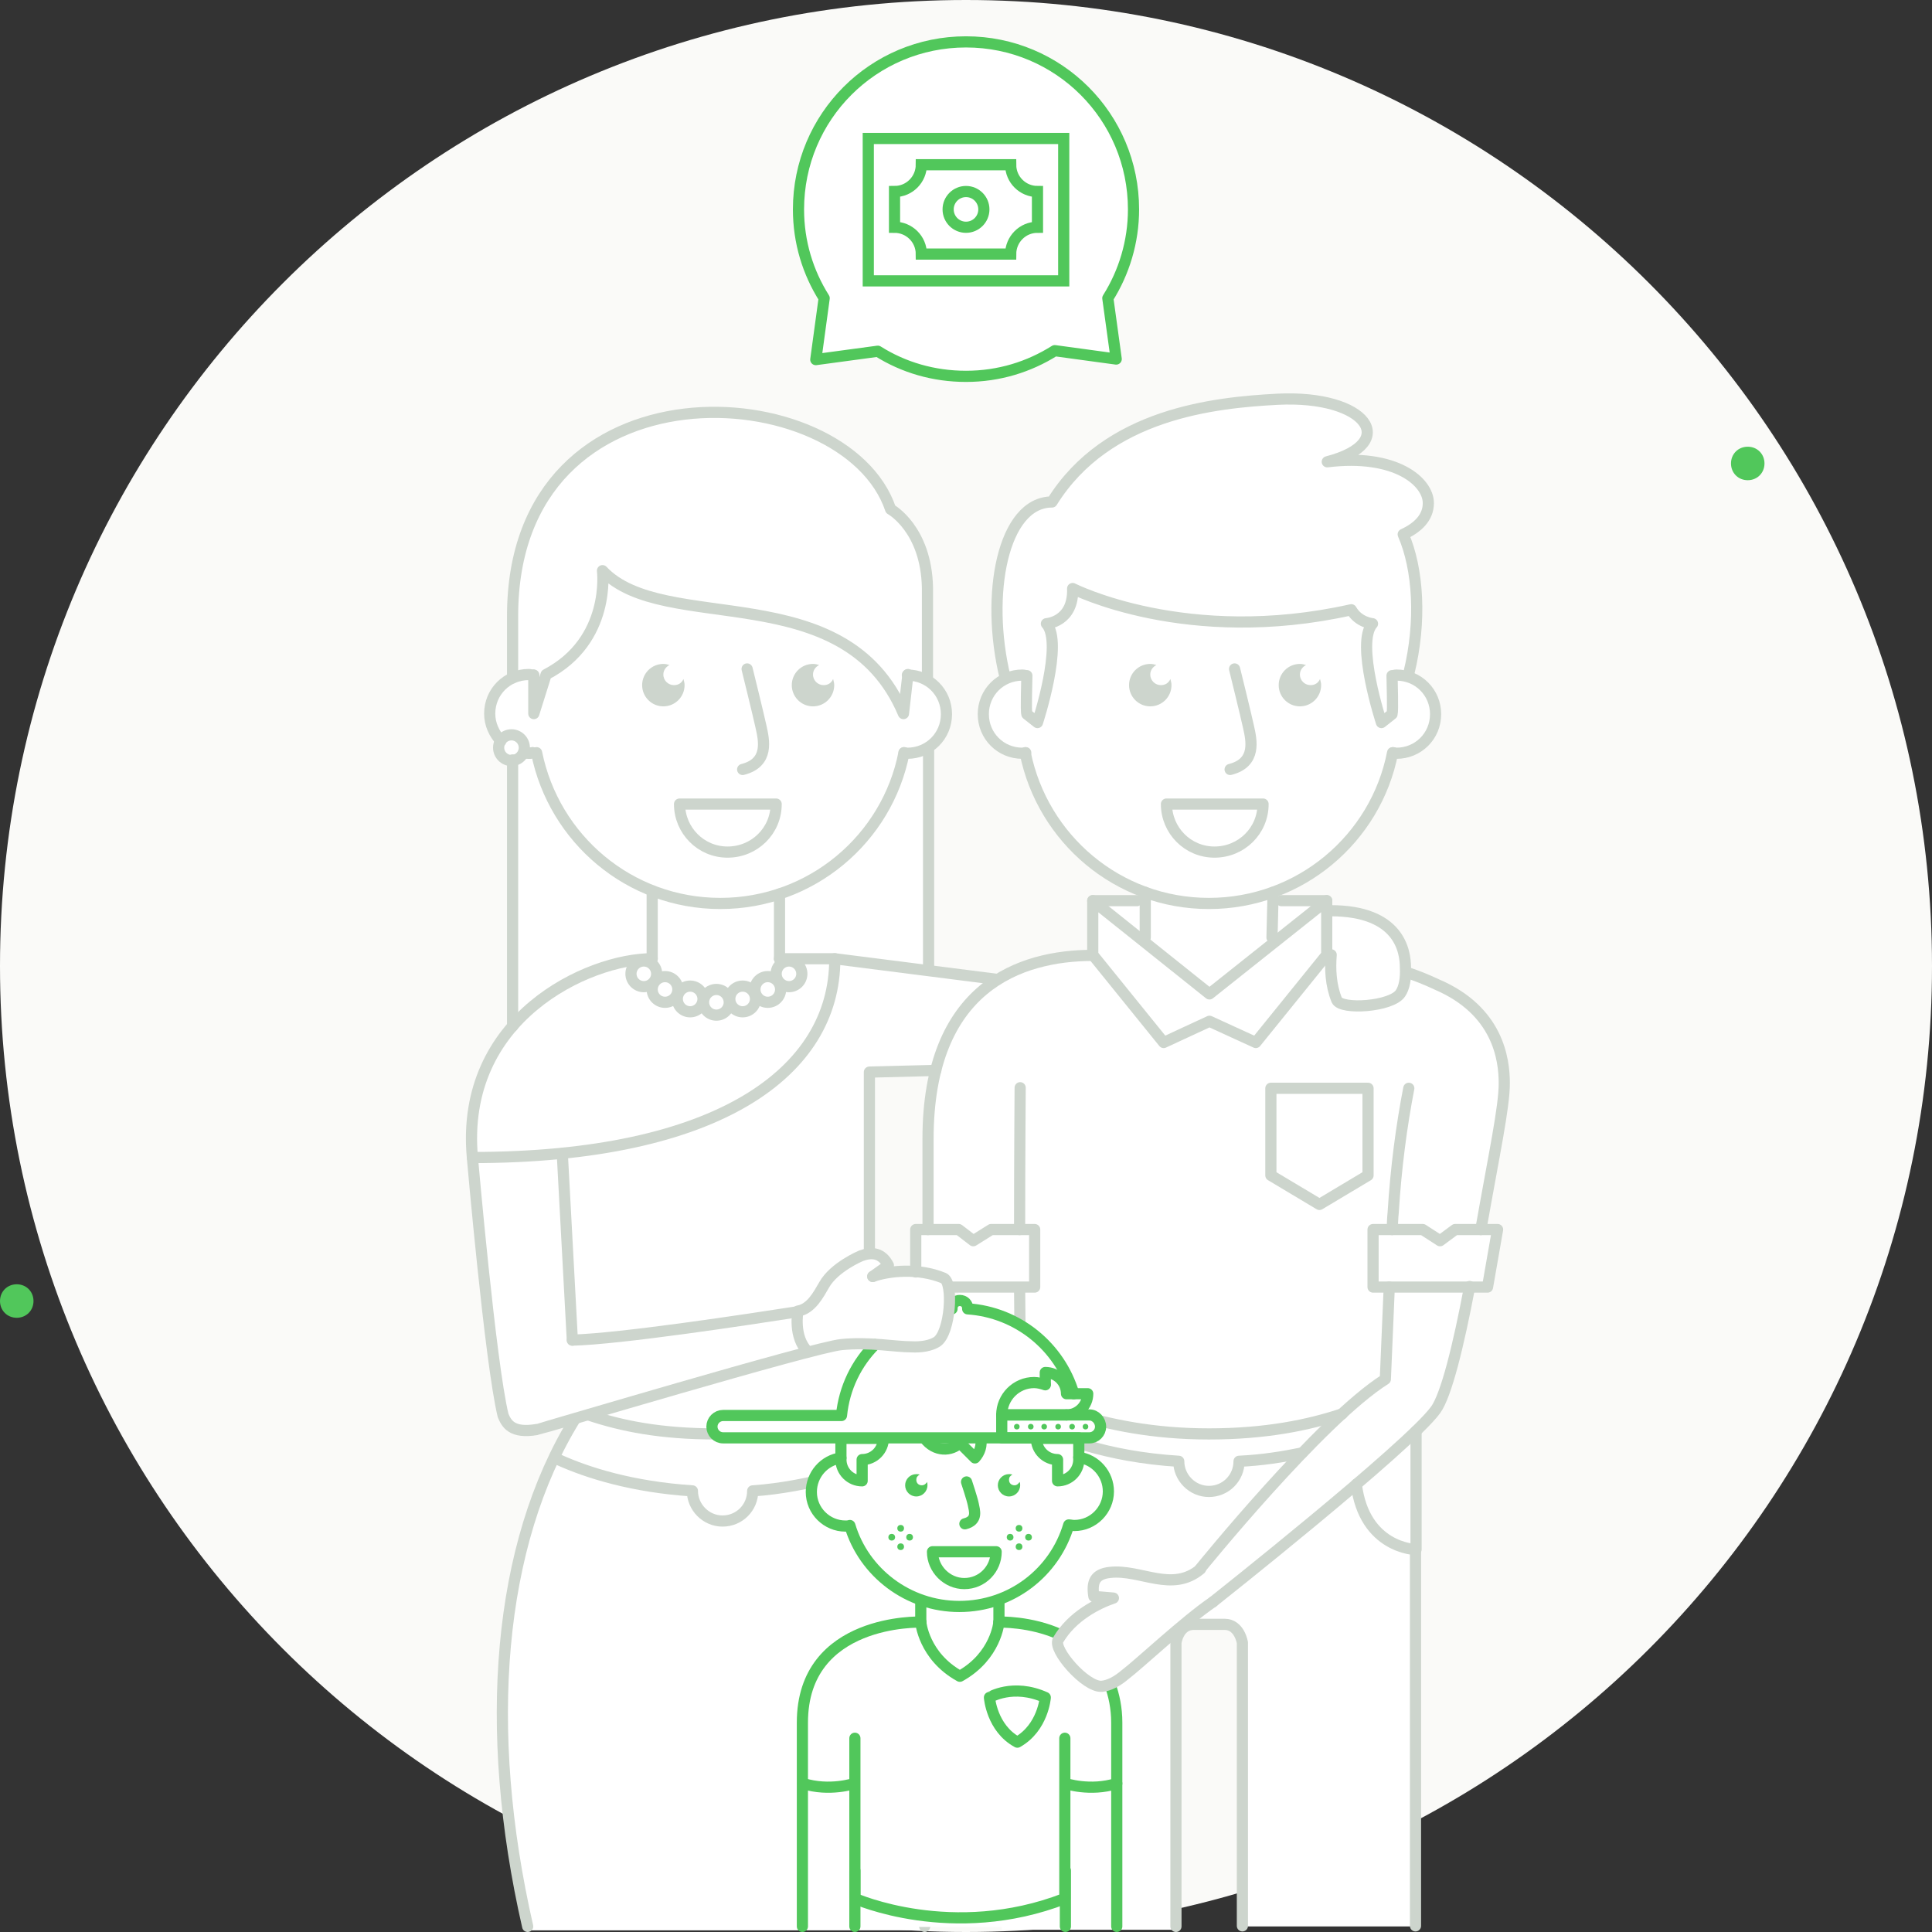 <?xml version="1.0" encoding="utf-8"?>
<!-- Generator: Adobe Illustrator 21.0.0, SVG Export Plug-In . SVG Version: 6.00 Build 0)  -->
<svg version="1.1" id="Camada_1" xmlns="http://www.w3.org/2000/svg" xmlns:xlink="http://www.w3.org/1999/xlink" x="0px" y="0px"
	 viewBox="0 0 346 346" style="enable-background:new 0 0 346 346;" xml:space="preserve">
<rect x="0" y="0" width="346" height="346" fill="#333333" stroke="none"/>
<style type="text/css">
	.st0{fill:#FAFAF8;}
	.st1{fill:#FFFFFF;}
	.st2{fill:none;stroke:#F8AF0A;stroke-width:2;stroke-linecap:round;stroke-linejoin:round;}
	.st3{fill:none;stroke:#CDD5CD;stroke-width:2;stroke-linecap:round;stroke-linejoin:round;}
	.st4{fill:#CDD5CD;}
	.st5{fill:#FFFFFF;stroke:#51C75B;stroke-width:2;stroke-linejoin:round;}
	.st6{fill:#51C75B;}
	.st7{fill:#FFFFFF;stroke:#51C75B;stroke-width:2;}
	.st8{fill:none;stroke:#51C75B;stroke-width:2;}
	.st9{fill:none;stroke:#51C75B;stroke-width:2;stroke-linecap:square;}
	.st10{fill:none;stroke:#51C75B;stroke-width:2;stroke-linecap:round;stroke-linejoin:round;}
</style>
<path id="bg_2_" class="st0" d="M173,0L173,0c95.5,0,173,77.5,173,173l0,0c0,95.5-77.5,173-173,173l0,0C77.5,346,0,268.5,0,173l0,0
	C0,77.5,77.5,0,173,0z"/>
<g>
	<path class="st1" d="M257.2,177c-1.9-0.9-3.7-1.6-5.5-2.2c0-4.1-1.1-10.9-14.2-10.9v-1.8h-8.1V160l0,0
		c10.1-4.3,17.8-13.4,19.9-24.4c0.2,0,0.4,0.1,0.6,0.1c3.9,0,7-3.1,7-7c0-3.2-2.1-5.8-4.9-6.7l-0.1,0c2.3-9.3,1.9-19.3-0.9-25.5
		c2.6-1.2,4.5-3,4.5-5.6c0-3.8-5.8-8.9-18.1-7.4c13.1-3.4,7.1-12-8.9-11.2c-11.2,0.6-30.5,2.5-40.4,18.4c-8.8,0-12,16.6-8.4,31.4
		c-2.4,1.1-3.9,3.7-3.9,6.4c0,3.9,3.1,7,7,7c0.2,0,0.4,0,0.6-0.1c2.2,11.1,9.9,20.2,20.1,24.5v2.1h-8.1v9l-17,4.3l-12.3-1.8l0-39.1
		c2-1.2,3.3-3.5,3.3-6c0-2.6-1.4-4.8-3.4-6v-16.5c-0.2-10.7-6.6-14.1-6.6-14.1c-8.2-24-67.7-27.9-67.7,19.1v11.1
		c-2.3,1.1-4.1,3.7-4.1,6.5c0,1.9,0.9,3.6,2.2,4.9c-0.2,0.3-0.3,0.7-0.3,1.2c0,1.2,1,2.3,2.3,2.3h0v47.7c-4.9,5.7-8.1,13.4-7.2,23.5
		c0,0,3.2,36.8,5.5,46.2c0.6,1.3,1.5,3.3,6.1,2.5c0.1,0,2.6-0.8,6.7-2l0,0c-13.9,22.5-16.6,55.5-8.5,90.9h71.1
		c8.4-36.6,5.3-70.6-9.9-93v-11.3l0,0c3,0.1,5.5,0.5,7.5,0.5c1.9,0.1,3.6-0.2,4.6-0.9c2.4-1.6,3-10.6,1.2-11.4l2.5,0.7
		c0,0,4.1,19.8,4.8,22.8c0.4,1,1,2.4,3.3,2.6l-0.1,89.9h31V295c0,0,0.5-3.3,3.2-3.3c2.8,0,2.8,0,5.5,0c2.8,0,3.2,3.3,3.2,3.3v50h31
		v-89.1c2.5-0.2,4.2-3.5,4.6-4.6c0.8-3.3,2.7-10.7,5.1-20.5l3.3-0.4l1.8-10.3h-3c2.9-14.2,4.1-25.5,4.1-25.5
		C270,190.8,268.1,181.7,257.2,177z M166.3,205.4l-0.1,14.8l-2.2,0v6.2l-0.9,1.3h-3.9v-1.1l-2.6-2.1l-0.9-3.9V192l11.9-0.3
		L166.3,205.4z"/>
	<path class="st3" d="M222.5,344.9v-50.7c0,0-0.5-3.3-3.2-3.3c-2.8,0-2.8,0-5.5,0c-2.8,0-3.2,3.3-3.2,3.3V345"/>
	<path class="st3" d="M240.4,253.2c-6,2-13.7,3.6-23.9,3.6c-10,0-18-1.7-24-3.6"/>
	<path class="st3" d="M233.2,260.2c-3.4,0.7-7.1,1.3-11.3,1.5c0,3-2.4,5.4-5.4,5.4c-3,0-5.4-2.5-5.4-5.4c-13-0.8-22.1-4.4-27.1-7"/>
	<path class="st3" d="M160.6,260.6c-5.3,2.3-15.6,5.7-25.8,6.4c0,3-2.4,5.4-5.4,5.4c-3,0-5.4-2.5-5.4-5.4c-10.7-0.7-18.7-3.2-24-5.6
		"/>
	<line class="st3" x1="253.6" y1="277.5" x2="253.6" y2="256.3"/>
	<path class="st3" d="M242.9,265.8c1.4,11.5,10.6,11.7,10.6,11.7v67.4"/>
	<polygon class="st3" points="216.6,182.9 224.9,186.7 237.6,171 237.6,161.3 216.6,178 195.7,161.3 195.7,171 208.4,186.7 	"/>
	<polygon class="st3" points="227.6,210.5 236.3,215.7 245,210.5 245,194.9 227.6,194.9 	"/>
	<line class="st3" x1="229.5" y1="161.3" x2="237.6" y2="161.3"/>
	<line class="st3" x1="203.6" y1="161.3" x2="195.7" y2="161.3"/>
	<path class="st3" d="M249.5,134.8c0.2,0,0.4,0.1,0.6,0.1c3.9,0,7-3.1,7-7s-3.1-7-7-7c-0.3,0-0.5,0.1-0.8,0.1c0,1.3,0.2,6.2,0,6.9
		l-1.9,1.5c0,0-4.7-14.3-1.6-17.7c0,0-2.5-0.2-3.8-2.5l0,0c-29.5,6.6-49.9-3.8-49.9-3.8c0.2,6-4.7,6.3-4.7,6.3
		c3.1,3.4-1.6,17.7-1.6,17.7l-1.9-1.5c-0.2-0.7,0-5.6,0-6.9c-0.3,0-0.5-0.1-0.8-0.1c-3.9,0-7,3.1-7,7s3.1,7,7,7c0.2,0,0.4,0,0.6-0.1
		"/>
	<path class="st3" d="M183.6,134.8c3.1,15.4,16.6,27,32.9,27c16.3,0,29.9-11.6,32.9-27"/>
	<path class="st3" d="M161.9,134.8c0.2,0,0.4,0.1,0.6,0.1c3.9,0,7-3.1,7-7s-3.1-7-7-7"/>
	<path class="st3" d="M96.1,134.8c3.1,15.4,16.6,27,32.9,27c16.3,0,29.9-11.6,32.9-27"/>
	<line class="st3" x1="205.1" y1="159.8" x2="205.1" y2="167.9"/>
	<line class="st3" x1="227.8" y1="167.9" x2="228" y2="159.8"/>
	<path class="st3" d="M248.8,230.5l-0.7,16.5c-11.6,7.3-33.2,34-33.2,34"/>
	<path class="st3" d="M252.3,194.9c-1.3,6.7-2.3,14.2-2.8,22.3c-0.1,0.8-0.1,1.9-0.2,3"/>
	<path class="st3" d="M265.2,220.2c2.4-13.6,4.2-21.9,4.2-26.2s-1.1-13-12.1-17.7c-1.9-0.9-3.7-1.6-5.5-2.2"/>
	<path class="st3" d="M217.2,286.9c0,0,35-27.7,39.9-34.4c1.9-2.6,4.1-11.5,6.1-22.1"/>
	<path class="st3" d="M182.6,220.2c0-12.3,0.1-25.4,0.1-25.4"/>
	<line class="st3" x1="182.7" y1="241.3" x2="182.6" y2="230.7"/>
	<path class="st3" d="M166.2,220.2l0-16.2c0-27.3,16.5-32.9,29.5-32.9"/>
	<path class="st3" d="M252.3,120.6c2.3-9.3,1.7-18.7-1-24.9c2.6-1.2,4.5-3,4.5-5.6c0-3.8-5.8-8.9-18.1-7.4c13.1-3.4,7.1-12-8.9-11.2
		c-11.2,0.6-30.5,2.5-40.4,18.4c-8.8,0-12,16.6-8.4,31.4"/>
	<path class="st3" d="M105.4,253.4c6,2,12.9,3.4,22.9,3.4c10.1,0,21.4-2.8,27.4-4.8v-11.3"/>
	<path class="st3" d="M95.4,134.8c-0.2,0-0.4,0.1-0.6,0.1"/>
	<path class="st3" d="M133,137.8c4.8-1.2,3.8-5.3,3.3-7.6c-0.5-2.3-2.5-10.4-2.5-10.4"/>
	<line class="st3" x1="116.8" y1="159.8" x2="116.8" y2="171.7"/>
	<line class="st3" x1="139.6" y1="171.7" x2="139.6" y2="160.1"/>
	<line class="st3" x1="102.5" y1="240" x2="100.7" y2="206.6"/>
	<path class="st3" d="M143,234.9c-9,1.4-32,4.9-40.5,5.1"/>
	<path class="st3" d="M130.3,152.6c-4.8,0-8.6-3.9-8.6-8.6H139C139,148.8,135.1,152.6,130.3,152.6z"/>
	<line class="st3" x1="149.5" y1="171.7" x2="178.6" y2="175.4"/>
	<line class="st3" x1="139.6" y1="171.7" x2="149.5" y2="171.7"/>
	<path class="st3" d="M238.3,163.1c12.3,0,13.4,7.2,13.4,10.2c0.1,1.9-0.2,3.6-0.9,4.6c-1.6,2.4-10.6,3-11.4,1.2
		c-1.1-2.7-1.2-5.6-1-8.1"/>
	<path class="st3" d="M95.4,134.8c-0.2,0-0.4,0.1-0.6,0.1c-0.4,0-0.7,0-1-0.1"/>
	<line class="st3" x1="166.3" y1="133.9" x2="166.3" y2="173.6"/>
	<path class="st3" d="M91.8,121.4v-11.1c0-46.9,59.6-43.1,67.7-19.1c0,0,6.4,3.5,6.6,14.1v16.5"/>
	<path class="st3" d="M84.6,207.3c44.1,0,64.9-15.4,64.9-35.5"/>
	<circle class="st3" cx="91.6" cy="133.9" r="2.3"/>
	<circle class="st3" cx="115.3" cy="174.4" r="2.3"/>
	<circle class="st3" cx="119.1" cy="177.2" r="2.3"/>
	<circle class="st3" cx="123.6" cy="178.9" r="2.3"/>
	<circle class="st3" cx="128.3" cy="179.5" r="2.3"/>
	<path class="st3" d="M89.7,132.7c-1.2-1.3-2-3-2-4.9c0-3.9,3.1-7,7-7c0.3,0,0.5,0.1,0.8,0.1"/>
	<path class="st3" d="M156.3,228.6l2.8-2c-1.2-2.3-3-2.4-4.9-1.7c0,0-4.8,2-6.6,5.2c-1,1.7-2.3,4.3-4.7,4.7c0,0-0.9,4.7,1.8,7.3"/>
	<circle class="st3" cx="141.3" cy="174.4" r="2.3"/>
	<circle class="st3" cx="137.5" cy="177.2" r="2.3"/>
	<circle class="st3" cx="133" cy="178.9" r="2.3"/>
	<path class="st3" d="M165.6,345c8.4-36.6,5.3-70.6-9.9-93"/>
	<path class="st3" d="M94.5,345c-8.1-35.4-5.4-68.4,8.5-90.9"/>
	<line class="st3" x1="91.8" y1="183.8" x2="91.8" y2="136.1"/>
	<polyline class="st3" points="155.7,224.2 155.7,192 167.6,191.7 	"/>
	<path class="st3" d="M162.6,120.8l-0.8,7c-10.5-24.9-42.9-13.9-53.9-25.6c0,0,1.6,12.5-10.1,18.6l-2.2,7v-6.9"/>
	<path class="st4" d="M147.5,122.7c-1,0-1.9-0.8-1.9-1.9c0-0.8,0.5-1.4,1.1-1.7c-0.3-0.1-0.7-0.2-1.1-0.2c-2.1,0-3.8,1.7-3.8,3.8
		s1.7,3.8,3.8,3.8c2.1,0,3.8-1.7,3.8-3.8c0-0.4-0.1-0.7-0.2-1.1C148.9,122.3,148.3,122.7,147.5,122.7z"/>
	<path class="st4" d="M120.7,122.7c-1,0-1.9-0.8-1.9-1.9c0-0.8,0.5-1.4,1.1-1.7c-0.3-0.1-0.7-0.2-1.1-0.2c-2.1,0-3.8,1.7-3.8,3.8
		s1.7,3.8,3.8,3.8c2.1,0,3.8-1.7,3.8-3.8c0-0.4-0.1-0.7-0.2-1.1C122.1,122.3,121.5,122.7,120.7,122.7z"/>
	<path class="st3" d="M220.3,137.8c4.8-1.2,3.8-5.3,3.3-7.6c-0.5-2.3-2.5-10.4-2.5-10.4"/>
	<path class="st3" d="M217.5,152.6c-4.8,0-8.6-3.9-8.6-8.6h17.3C226.2,148.8,222.3,152.6,217.5,152.6z"/>
	<path class="st4" d="M234.7,122.7c-1,0-1.9-0.8-1.9-1.9c0-0.8,0.5-1.4,1.1-1.7c-0.3-0.1-0.7-0.2-1.1-0.2c-2.1,0-3.8,1.7-3.8,3.8
		s1.7,3.8,3.8,3.8c2.1,0,3.8-1.7,3.8-3.8c0-0.4-0.1-0.7-0.2-1.1C236.1,122.3,235.5,122.7,234.7,122.7z"/>
	<path class="st4" d="M207.9,122.7c-1,0-1.9-0.8-1.9-1.9c0-0.8,0.5-1.4,1.1-1.7c-0.3-0.1-0.7-0.2-1.1-0.2c-2.1,0-3.8,1.7-3.8,3.8
		s1.7,3.8,3.8,3.8c2.1,0,3.8-1.7,3.8-3.8c0-0.4-0.1-0.7-0.2-1.1C209.3,122.3,208.7,122.7,207.9,122.7z"/>
</g>
<path class="st5" d="M198.4,53.4c2.9-4.6,4.6-10.1,4.6-15.9c0-16.6-13.4-30-30-30s-30,13.4-30,30c0,5.9,1.7,11.3,4.6,15.9l-1.5,11
	l11.1-1.5c4.6,2.9,10,4.5,15.8,4.5c5.9,0,11.3-1.7,15.9-4.6l11,1.5L198.4,53.4z"/>
<g id="dots" transform="translate(0, 80)">
	<path id="Rectangle-10" class="st6" d="M313,0L313,0c1.7,0,3,1.3,3,3l0,0c0,1.7-1.3,3-3,3l0,0c-1.7,0-3-1.3-3-3l0,0
		C310,1.3,311.3,0,313,0z"/>
	<path id="Rectangle-10_1_" class="st6" d="M3,150L3,150c1.7,0,3,1.3,3,3l0,0c0,1.7-1.3,3-3,3l0,0c-1.7,0-3-1.3-3-3l0,0
		C0,151.3,1.3,150,3,150z"/>
</g>
<g>
	<g>
		<rect id="Shape_18_" x="155.5" y="24.8" class="st7" width="35" height="25.5"/>
		<path id="Shape_16_" class="st8" d="M181,45.5c0-2.6,2.1-4.8,4.8-4.8v-6.4c-2.6,0-4.8-2.1-4.8-4.8H165c0,2.6-2.1,4.8-4.8,4.8v6.4
			c2.6,0,4.8,2.1,4.8,4.8H181z"/>
		<ellipse id="Oval_4_" class="st9" cx="173" cy="37.5" rx="3.2" ry="3.2"/>
	</g>
</g>
<path class="st1" d="M164.9,286.7c-6.1-2.2-10.8-7.1-12.7-13.3c-0.3,0-0.5,0.1-0.8,0.1c-3.4,0-6.1-2.8-6.1-6.1
	c0-3.1,2.3-5.7,5.3-6.1l0-3.6v0v0h-21.1c-1.1,0-2-0.9-2-2c0-1.1,0.9-2,2-2h21.1c0,0,0.1,0,0.1,0c1.1-10.2,9.4-18.3,19.8-19
	c0,0,0,0,0-0.1c0-0.8,0.6-1.4,1.4-1.4s1.4,0.6,1.4,1.4c0,0,0,0,0,0.1c9,0.6,16.5,6.8,19,15.2l2.4,0c0,2.1-1.7,3.8-3.8,3.8h4.1
	c1.1,0,2,0.9,2,2s-0.9,2-2,2l-1.9,0v3.6h0c3,0.4,5.3,3,5.3,6.1c0,3.4-2.8,6.1-6.1,6.1c-0.3,0-0.6,0-1-0.1
	c-1.9,6.2-6.5,11.1-12.5,13.3l0,0v3.9c0,0,21.1-0.7,21.1,18s0,36.5,0,36.5h-56.2c0,0,0-17.8,0-36.5s21.2-18,21.2-18L164.9,286.7
	L164.9,286.7z"/>
<g>
	<path class="st10" d="M175.6,257.6c0.3,1.2-0.1,2.5-1,3.5l-2.7-2.7c-1.5,1.5-4.4,1.7-6.3-0.8"/>
	<path class="st10" d="M150.6,261.1c-3,0.4-5.3,3-5.3,6.1c0,3.4,2.8,6.1,6.1,6.1c0.3,0,0.5,0,0.8-0.1c2.5,8.4,10.4,14.5,19.6,14.5
		c9.3,0,17.1-6.1,19.6-14.6c0.3,0,0.6,0.1,1,0.1c3.4,0,6.1-2.8,6.1-6.1c0-3.1-2.3-5.7-5.3-6.1"/>
	<path class="st10" d="M187.2,248c-0.6-0.2-1.3-0.4-2-0.4c-3.2,0-5.8,2.6-5.8,5.8H191"/>
	<path class="st10" d="M195.1,253.4h-15.7v4.1h15.7c1.1,0,2-0.9,2-2S196.2,253.4,195.1,253.4z"/>
	<g>
		<circle class="st6" cx="182.1" cy="255.5" r="0.5"/>
		<circle class="st6" cx="184.6" cy="255.5" r="0.5"/>
		<circle class="st6" cx="187" cy="255.5" r="0.5"/>
		<circle class="st6" cx="189.5" cy="255.5" r="0.5"/>
		<circle class="st6" cx="192" cy="255.5" r="0.5"/>
		<circle class="st6" cx="194.4" cy="255.5" r="0.5"/>
	</g>
	<path class="st10" d="M191,253.4c2.1,0,3.8-1.7,3.8-3.8H191c0-2.1-1.7-3.8-3.8-3.8v2.1"/>
	<path class="st10" d="M189.4,261.4c-2.1,0-3.8-1.7-3.8-3.8h5.7h1.9v3.8c0,2.1-1.7,3.8-3.8,3.8V261.4z"/>
	<path class="st10" d="M154.4,261.4c2.1,0,3.8-1.7,3.8-3.8h-5.7h-1.9v3.8c0,2.1,1.7,3.8,3.8,3.8V261.4z"/>
	<g>
		<circle class="st6" cx="161.3" cy="273.7" r="0.6"/>
		<circle class="st6" cx="161.3" cy="277" r="0.6"/>
		<circle class="st6" cx="159.7" cy="275.3" r="0.6"/>
		<circle class="st6" cx="162.9" cy="275.3" r="0.6"/>
	</g>
	<g>
		<circle class="st6" cx="182.5" cy="273.7" r="0.6"/>
		<circle class="st6" cx="182.5" cy="277" r="0.6"/>
		<circle class="st6" cx="180.9" cy="275.3" r="0.6"/>
		<circle class="st6" cx="184.2" cy="275.3" r="0.6"/>
	</g>
	<path class="st10" d="M156.7,240.8c-3.3,3.3-5.5,7.7-6,12.7c0,0-0.1,0-0.1,0h-21.1c-1.1,0-2,0.9-2,2c0,1.1,0.9,2,2,2h21.1v0h42.6"
		/>
	<path class="st10" d="M192.3,249.6c-2.5-8.4-10-14.6-19-15.2c0,0,0,0,0-0.1c0-0.8-0.6-1.4-1.4-1.4s-1.4,0.6-1.4,1.4c0,0,0,0,0,0.1
		c-0.2,0-0.3,0-0.5,0"/>
	<path class="st10" d="M153.1,311.3V340c0,0,17.5,7.8,37.6,0v-28.7"/>
	<line class="st10" x1="164.9" y1="290.5" x2="164.9" y2="286.7"/>
	<line class="st10" x1="178.9" y1="286.6" x2="178.9" y2="290.5"/>
	<path class="st10" d="M172.8,272.9c2.4-0.6,1.7-2.4,1.5-3.5c-0.2-1-1.2-4-1.2-4"/>
	<path class="st10" d="M172.7,283.6c3.2,0,5.7-2.6,5.7-5.7H167C167,281,169.6,283.6,172.7,283.6z"/>
	<line class="st10" x1="190.8" y1="335" x2="190.8" y2="345"/>
	<line class="st10" x1="153.1" y1="335" x2="153.1" y2="345"/>
	<path class="st10" d="M198.8,301.7c0.7,1.9,1.2,4.2,1.2,6.8c0,18.7,0,36.5,0,36.5"/>
	<path class="st10" d="M178.9,290.5c0,0,5.7-0.2,11.1,2.3"/>
	<path class="st10" d="M190.8,319.4c0,0,4.4,1.5,9.2,0"/>
	<path class="st10" d="M164.9,290.5c0,0-21.2-0.7-21.2,18s0,36.5,0,36.5"/>
	<path class="st10" d="M153,319.4c0,0-4.4,1.5-9.2,0"/>
	<path class="st10" d="M164.9,290.5c0,0,0.5,6.1,7,9.7c6.5-3.6,7-9.7,7-9.7"/>
	<path class="st10" d="M187.2,304c0,0-0.4,5.4-5,8c-4.6-2.5-5-8-5-8S181.4,301.4,187.2,304z"/>
	<path class="st6" d="M181.7,266c-0.6,0-1-0.4-1-1c0-0.4,0.2-0.7,0.6-0.9c-0.2-0.1-0.4-0.1-0.6-0.1c-1.1,0-2,0.9-2,2
		c0,1.1,0.9,2,2,2c1.1,0,2-0.9,2-2c0-0.2,0-0.4-0.1-0.6C182.4,265.7,182.1,266,181.7,266z"/>
	<path class="st6" d="M165.1,266c-0.6,0-1-0.4-1-1c0-0.4,0.2-0.7,0.6-0.9c-0.2-0.1-0.4-0.1-0.6-0.1c-1.1,0-2,0.9-2,2
		c0,1.1,0.9,2,2,2c1.1,0,2-0.9,2-2c0-0.2,0-0.4-0.1-0.6C165.9,265.7,165.5,266,165.1,266z"/>
</g>
<path class="st3" d="M156.3,228.6c2.8-1,8.1-1.6,12.7,0.3c1.8,0.8,1.2,9.8-1.2,11.4c-1.1,0.7-2.8,1-4.6,0.9c-3,0-7.4-0.9-12.5-0.4
	c-5.1,0.5-54.2,15.2-54.5,15.2c-4.6,0.8-5.5-1.1-6.1-2.5c-2.3-9.5-5.5-46.2-5.5-46.2c-2.3-25,20.7-35.6,32.2-35.6"/>
<g>
	<path class="st3" d="M217.2,286.9c-5,3.4-13.3,11.2-15.7,13c-1.4,1.2-2.9,2-4.2,2.1c-2.9,0.2-8.8-6.6-7.8-8.3
		c2.5-4.3,7.2-6.6,9.9-7.5l-3.5-0.3c-0.4-2.5,0.1-4,2.9-4.3c5.5-0.6,11.1,3.7,16.2-0.6"/>
</g>
<polygon class="st3" points="266.4,230.5 245.9,230.5 245.9,220.2 254.8,220.2 257.9,222.2 260.6,220.2 268.2,220.2 "/>
<polyline class="st3" points="164,227.8 164,220.2 171.7,220.2 174.3,222.2 177.5,220.2 185.3,220.2 185.3,230.5 170,230.5 "/>
</svg>

